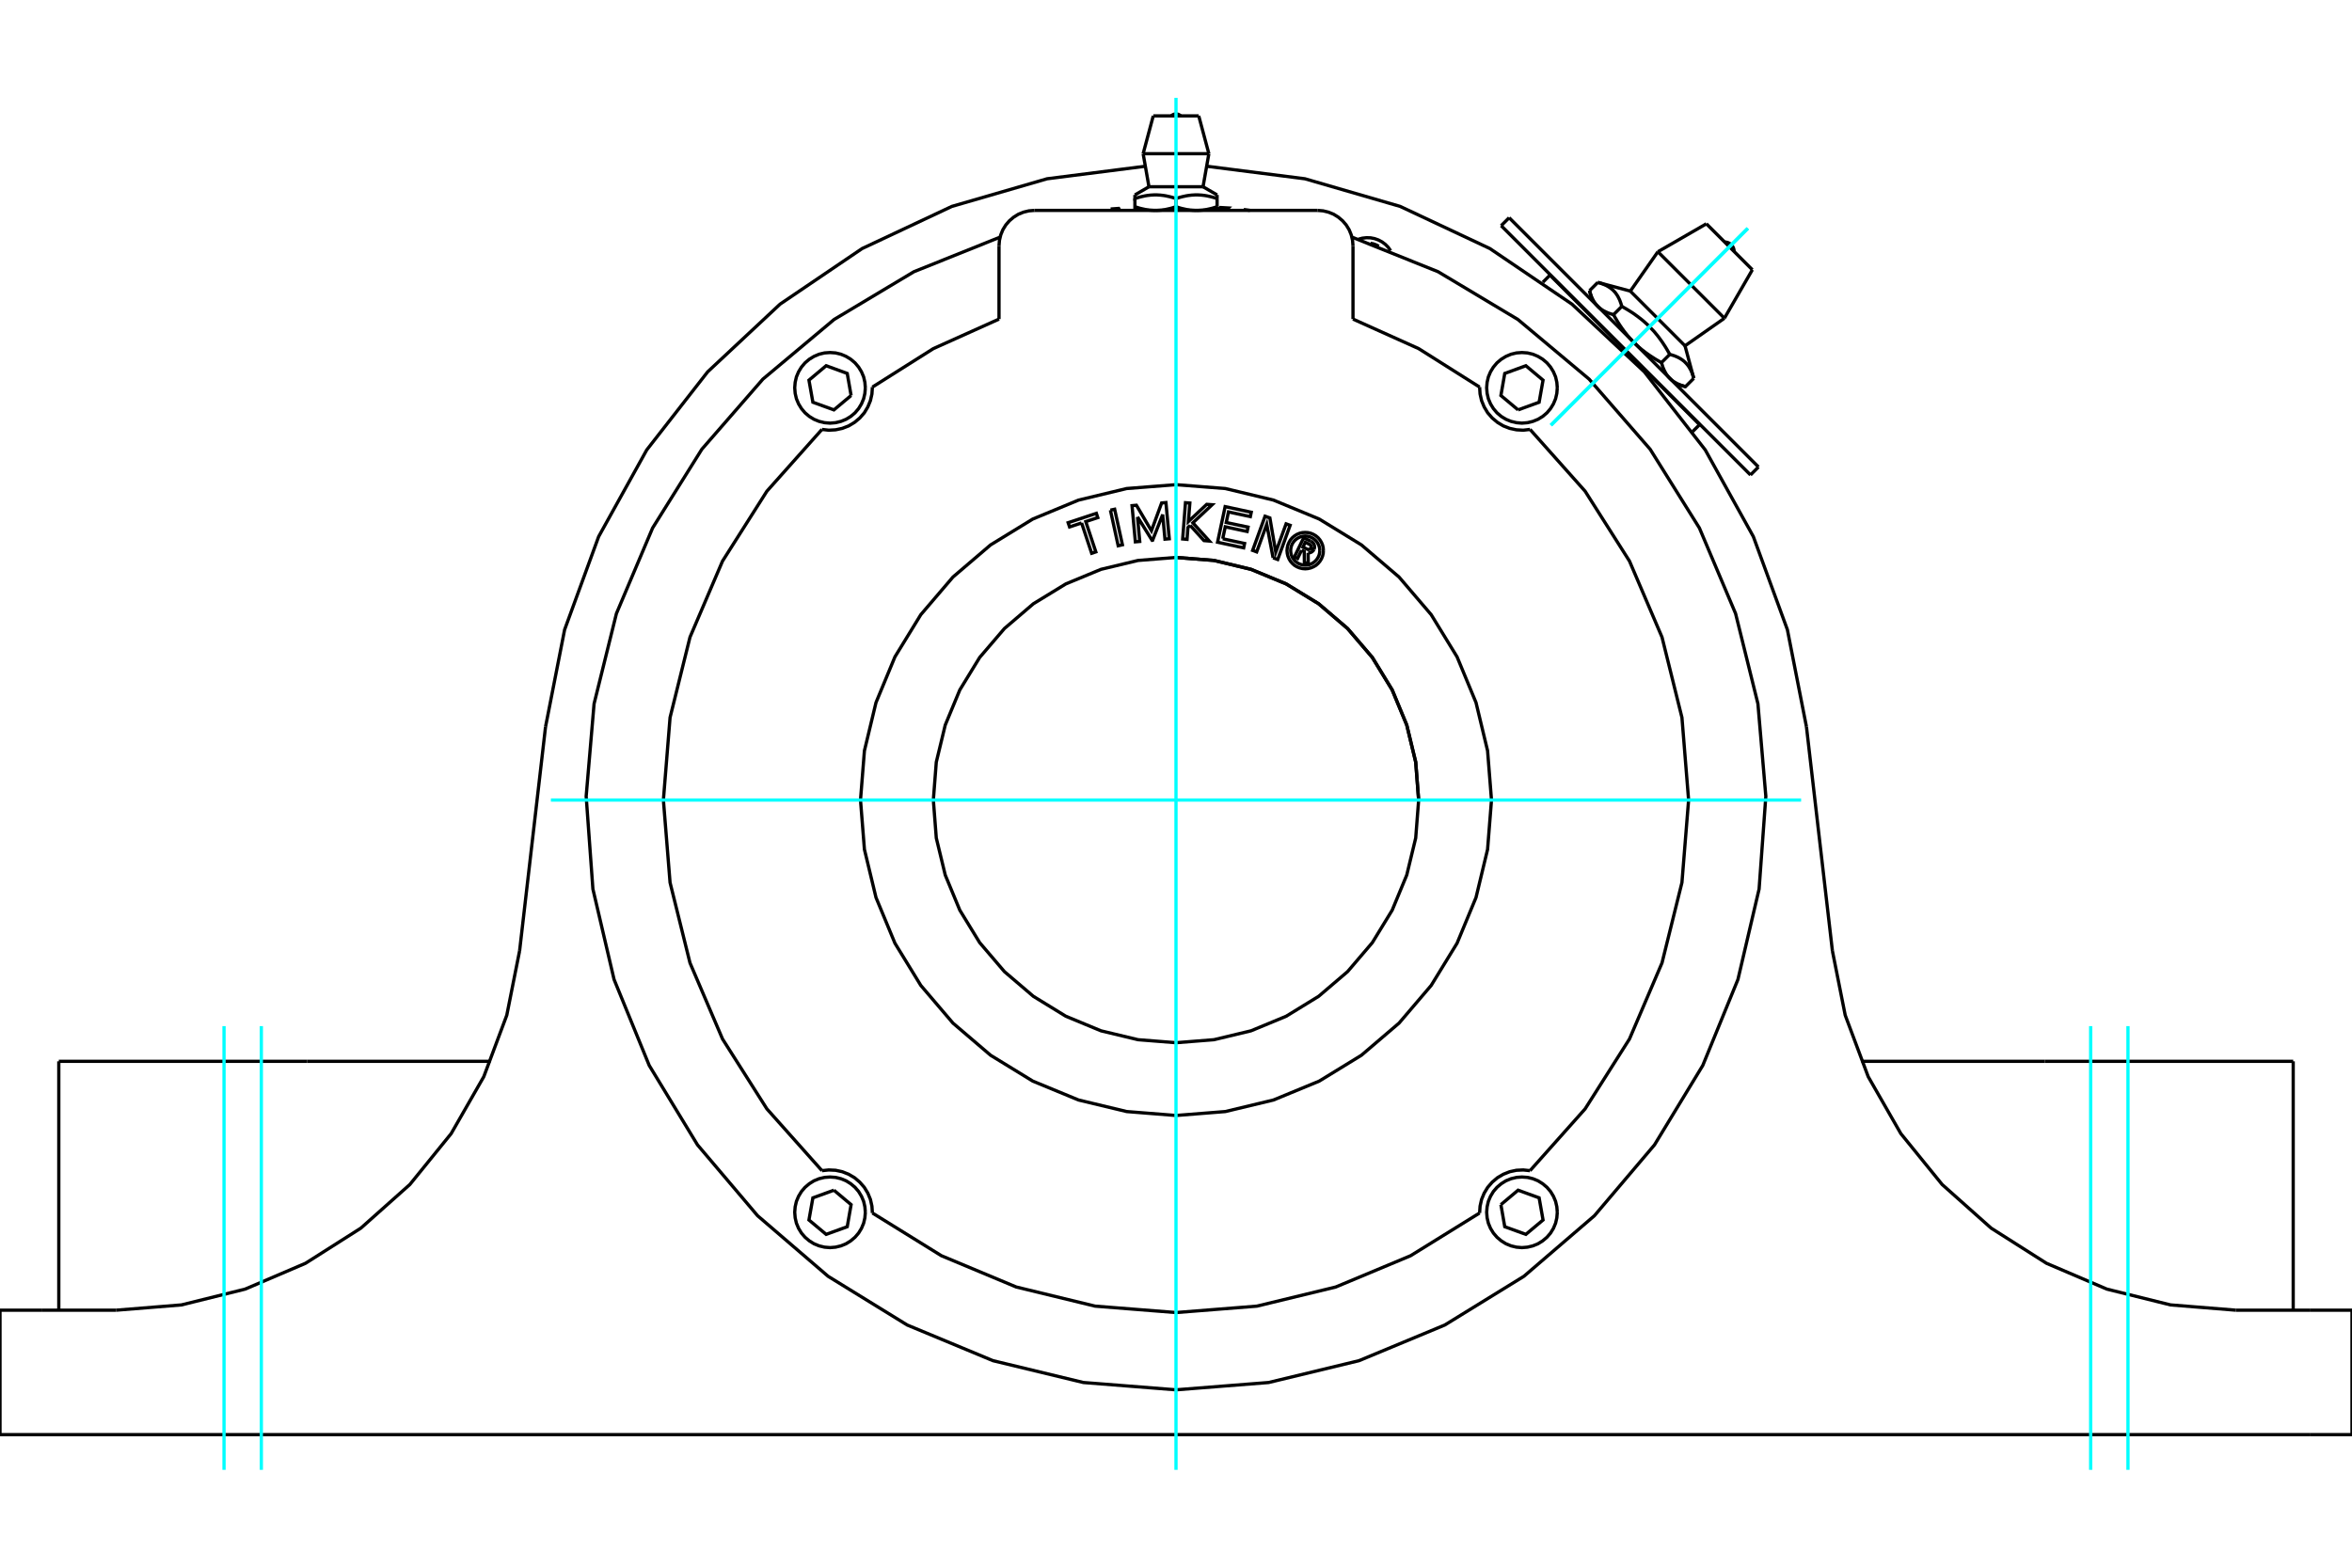 <?xml version="1.0" standalone="no"?>
<!DOCTYPE svg PUBLIC "-//W3C//DTD SVG 1.1//EN"
	"http://www.w3.org/Graphics/SVG/1.1/DTD/svg11.dtd">
<svg xmlns="http://www.w3.org/2000/svg" height="100%" width="100%" viewBox="0 0 36000 24000">
	<rect x="-1800" y="-1200" width="39600" height="26400" style="fill:#FFF"/>
	<g style="fill:none; fill-rule:evenodd" transform="matrix(1 0 0 1 0 0)">
		<g style="fill:none; stroke:#000; stroke-width:50; shape-rendering:geometricPrecision">
			<polyline points="21105,3770 21064,3749 21021,3733 20976,3724"/>
			<line x1="23724" y1="4212" x2="26014" y2="6501"/>
			<polyline points="19061,3221 19062,3211 19132,3221"/>
			<polyline points="17025,3221 17024,3198 17123,3191 17140,3221"/>
			<polyline points="18634,3221 18679,3177 18802,3184 18764,3221"/>
			<polyline points="21285,3838 21249,3787 21205,3742 21155,3704 21099,3674 21040,3653 20979,3641 20916,3639 20853,3646 20793,3662"/>
			<line x1="35100" y1="16248" x2="31300" y2="16248"/>
			<line x1="4700" y1="16248" x2="900" y2="16248"/>
			<line x1="7509" y1="16248" x2="4700" y2="16248"/>
			<line x1="31300" y1="16248" x2="28491" y2="16248"/>
			<polyline points="28047,14557 28243,15542 28595,16483 29094,17354 29727,18134 30477,18802 31324,19340 32247,19735 33222,19977 34223,20058"/>
			<polyline points="1777,20058 2778,19977 3753,19735 4676,19340 5523,18802 6273,18134 6906,17354 7405,16483 7757,15542 7953,14557"/>
			<line x1="635" y1="20058" x2="0" y2="20058"/>
			<line x1="1777" y1="20058" x2="635" y2="20058"/>
			<polyline points="36000,21963 36000,20058 35365,20058"/>
			<line x1="35365" y1="21963" x2="36000" y2="21963"/>
			<line x1="0" y1="21963" x2="0" y2="20058"/>
			<polyline points="0,21963 635,21963 35365,21963"/>
			<line x1="35365" y1="20058" x2="34223" y2="20058"/>
			<line x1="27650" y1="11128" x2="28047" y2="14557"/>
			<line x1="7953" y1="14557" x2="8350" y2="11128"/>
			<polyline points="17531,2545 16026,2737 14569,3160 13196,3805 11940,4656 10832,5692 9899,6888 9163,8215 8642,9640 8350,11128"/>
			<polyline points="27650,11128 27358,9640 26837,8215 26101,6888 25168,5692 24060,4656 22804,3805 21431,3160 19974,2737 18469,2545"/>
			<polyline points="21714,12248 21669,11667 21532,11100 21309,10562 21005,10065 20626,9622 20183,9243 19686,8939 19148,8716 18581,8580 18000,8534"/>
			<polyline points="23236,6275 23558,6158 23618,5820 23355,5599 23032,5717 22973,6055 23236,6275"/>
			<polyline points="23836,5937 23829,5853 23810,5770 23777,5692 23733,5620 23678,5555 23613,5500 23541,5456 23463,5423 23380,5403 23295,5397 23211,5403 23128,5423 23050,5456 22978,5500 22913,5555 22858,5620 22814,5692 22781,5770 22762,5853 22755,5937 22762,6022 22781,6104 22814,6183 22858,6255 22913,6320 22978,6375 23050,6419 23128,6451 23211,6471 23295,6478 23380,6471 23463,6451 23541,6419 23613,6375 23678,6320 23733,6255 23777,6183 23810,6104 23829,6022 23836,5937"/>
			<polyline points="12764,18221 12442,18338 12382,18677 12645,18897 12968,18780 13027,18442 12764,18221"/>
			<polyline points="13245,18559 13238,18475 13219,18392 13186,18314 13142,18241 13087,18177 13022,18122 12950,18077 12872,18045 12789,18025 12705,18019 12620,18025 12537,18045 12459,18077 12387,18122 12322,18177 12267,18241 12223,18314 12190,18392 12171,18475 12164,18559 12171,18644 12190,18726 12223,18805 12267,18877 12322,18941 12387,18996 12459,19041 12537,19073 12620,19093 12705,19100 12789,19093 12872,19073 12950,19041 13022,18996 13087,18941 13142,18877 13186,18805 13219,18726 13238,18644 13245,18559"/>
			<polyline points="22973,18442 23032,18780 23355,18897 23618,18677 23558,18338 23236,18221 22973,18442"/>
			<polyline points="23836,18559 23829,18475 23810,18392 23777,18314 23733,18241 23678,18177 23613,18122 23541,18077 23463,18045 23380,18025 23295,18019 23211,18025 23128,18045 23050,18077 22978,18122 22913,18177 22858,18241 22814,18314 22781,18392 22762,18475 22755,18559 22762,18644 22781,18726 22814,18805 22858,18877 22913,18941 22978,18996 23050,19041 23128,19073 23211,19093 23295,19100 23380,19093 23463,19073 23541,19041 23613,18996 23678,18941 23733,18877 23777,18805 23810,18726 23829,18644 23836,18559"/>
			<polyline points="13027,6055 12968,5717 12645,5599 12382,5820 12442,6158 12764,6275 13027,6055"/>
			<polyline points="13245,5937 13238,5853 13219,5770 13186,5692 13142,5620 13087,5555 13022,5500 12950,5456 12872,5423 12789,5403 12705,5397 12620,5403 12537,5423 12459,5456 12387,5500 12322,5555 12267,5620 12223,5692 12190,5770 12171,5853 12164,5937 12171,6022 12190,6104 12223,6183 12267,6255 12322,6320 12387,6375 12459,6419 12537,6451 12620,6471 12705,6478 12789,6471 12872,6451 12950,6419 13022,6375 13087,6320 13142,6255 13186,6183 13219,6104 13238,6022 13245,5937"/>
			<polyline points="18314,3221 18306,3221 18297,3221 18288,3221 18280,3220 18271,3220 18263,3219 18254,3219 18245,3218 18237,3217 18228,3217 18220,3216 18211,3215 18202,3213 18194,3212 18185,3211 18176,3210 18167,3208 18158,3207 18150,3205 18141,3203 18132,3201 18123,3199 18114,3197 18105,3195 18096,3193 18086,3191 18077,3188 18068,3186 18058,3183 18049,3180 18039,3177 18030,3174 18020,3171 18010,3168 18000,3165"/>
			<polyline points="18629,3165 18619,3168 18609,3171 18599,3174 18589,3177 18580,3180 18570,3183 18561,3186 18552,3188 18542,3191 18533,3193 18524,3195 18515,3197 18506,3199 18497,3201 18488,3203 18479,3205 18470,3207 18461,3208 18453,3210 18444,3211 18435,3212 18426,3213 18418,3215 18409,3216 18400,3217 18392,3217 18383,3218 18375,3219 18366,3219 18357,3220 18349,3220 18340,3221 18332,3221 18323,3221 18314,3221"/>
			<line x1="18629" y1="3165" x2="18629" y2="3040"/>
			<polyline points="18000,3040 18020,3033 18040,3027 18060,3021 18079,3016 18098,3011 18116,3007 18135,3003 18152,2999 18170,2996 18188,2993 18205,2991 18222,2989 18239,2987 18256,2986 18273,2985 18289,2984 18306,2984 18323,2984 18339,2984 18356,2985 18373,2986 18390,2987 18407,2989 18424,2991 18441,2993 18458,2996 18476,2999 18494,3003 18512,3007 18531,3011 18549,3016 18569,3021 18588,3027 18608,3033 18629,3040"/>
			<line x1="18000" y1="3040" x2="18000" y2="3165"/>
			<polyline points="17586,2859 18000,2859 18414,2859"/>
			<line x1="18629" y1="3040" x2="18629" y2="2984"/>
			<polyline points="17371,2984 17371,3040 17392,3033 17412,3027 17431,3021 17451,3016 17469,3011 17488,3007 17506,3003 17524,2999 17542,2996 17559,2993 17576,2991 17593,2989 17610,2987 17627,2986 17644,2985 17661,2984 17677,2984 17694,2984 17711,2984 17727,2985 17744,2986 17761,2987 17778,2989 17795,2991 17812,2993 17830,2996 17848,2999 17865,3003 17884,3007 17902,3011 17921,3016 17940,3021 17960,3027 17980,3033 18000,3040"/>
			<line x1="18629" y1="3221" x2="18629" y2="3165"/>
			<polyline points="17686,3221 17677,3221 17668,3221 17660,3221 17651,3220 17643,3220 17634,3219 17625,3219 17617,3218 17608,3217 17600,3217 17591,3216 17582,3215 17574,3213 17565,3212 17556,3211 17547,3210 17539,3208 17530,3207 17521,3205 17512,3203 17503,3201 17494,3199 17485,3197 17476,3195 17467,3193 17458,3191 17448,3188 17439,3186 17430,3183 17420,3180 17411,3177 17401,3174 17391,3171 17381,3168 17371,3165"/>
			<polyline points="18000,3165 17990,3168 17980,3171 17970,3174 17961,3177 17951,3180 17942,3183 17932,3186 17923,3188 17914,3191 17904,3193 17895,3195 17886,3197 17877,3199 17868,3201 17859,3203 17850,3205 17842,3207 17833,3208 17824,3210 17815,3211 17806,3212 17798,3213 17789,3215 17780,3216 17772,3217 17763,3217 17755,3218 17746,3219 17737,3219 17729,3220 17720,3220 17712,3221 17703,3221 17694,3221 17686,3221"/>
			<polyline points="17371,3040 17371,3165 17371,3221"/>
			<polyline points="17497,2353 18000,2353 18503,2353"/>
			<polyline points="17652,1774 18000,1774 18348,1774"/>
			<polyline points="19922,8424 19861,8550 19812,8526 19954,8233 20063,8285"/>
			<polyline points="20111,8411 20117,8397 20120,8382 20120,8367 20118,8352 20114,8338 20107,8324 20099,8312 20088,8301 20076,8292 20063,8285"/>
			<polyline points="20111,8411 20065,8388 20067,8382 20068,8376 20068,8370 20067,8363 20066,8357 20063,8351 20059,8346 20055,8341 20050,8337 20044,8334 19979,8302 19943,8376 20010,8408 20016,8410 20022,8412 20028,8412 20034,8411 20041,8410 20046,8407 20052,8404 20057,8400 20061,8395 20064,8390 20111,8412"/>
			<polyline points="20022,8464 20038,8464 20053,8460 20068,8455 20081,8447 20093,8437 20103,8426 20111,8412"/>
			<polyline points="20022,8464 20025,8635 19965,8606 19963,8443 19922,8424"/>
			<polyline points="18715,8248 19050,8320 19036,8387 18636,8301 18752,7756 19152,7842 19138,7909 18803,7837 18769,7999 19103,8070 19089,8137 18754,8065 18715,8248"/>
			<polyline points="17411,7913 17445,8289 17378,8295 17327,7741 17394,7735 17624,8125 17780,7700 17846,7694 17897,8248 17831,8254 17796,7878 17642,8271 17634,8272 17411,7913"/>
			<polyline points="16555,8006 16371,8067 16349,8002 16781,7859 16803,7924 16619,7985 16773,8449 16709,8470 16555,8006"/>
			<polyline points="16996,7810 17061,7796 17180,8340 17115,8355 16996,7810"/>
			<polyline points="18217,8043 18183,8075 18169,8257 18102,8251 18145,7696 18212,7701 18190,7984 18470,7721 18553,7727 18258,8004 18510,8283 18428,8276 18217,8043"/>
			<polyline points="19486,8540 19389,8027 19235,8449 19173,8426 19363,7903 19437,7929 19527,8453 19685,8020 19747,8042 19557,8566 19486,8540"/>
			<polyline points="20256,8429 20253,8386 20243,8343 20226,8303 20203,8265 20175,8232 20142,8204 20104,8181 20064,8164 20021,8154 19978,8151 19934,8154 19892,8164 19851,8181 19814,8204 19781,8232 19752,8265 19730,8303 19713,8343 19703,8386 19699,8429 19703,8473 19713,8515 19730,8556 19752,8593 19781,8626 19814,8655 19851,8677 19892,8694 19934,8704 19978,8708 20021,8704 20064,8694 20104,8677 20142,8655 20175,8626 20203,8593 20226,8556 20243,8515 20253,8473 20256,8429"/>
			<polyline points="20201,8429 20198,8394 20190,8360 20176,8328 20158,8298 20135,8272 20109,8249 20079,8231 20047,8217 20013,8209 19978,8206 19943,8209 19909,8217 19877,8231 19847,8249 19820,8272 19798,8298 19779,8328 19766,8360 19758,8394 19755,8429 19758,8464 19766,8498 19779,8530 19798,8560 19820,8587 19847,8609 19877,8628 19909,8641 19943,8649 19978,8652 20013,8649 20047,8641 20079,8628 20109,8609 20135,8587 20158,8560 20176,8530 20190,8498 20198,8464 20201,8429"/>
			<polyline points="21714,12248 21669,11667 21532,11100 21309,10562 21005,10065 20626,9622 20183,9243 19686,8939 19148,8716 18581,8580 18000,8534 17419,8580 16852,8716 16314,8939 15817,9243 15374,9622 14995,10065 14691,10562 14468,11100 14331,11667 14286,12248 14331,12829 14468,13396 14691,13934 14995,14431 15374,14875 15817,15253 16314,15558 16852,15781 17419,15917 18000,15963 18581,15917 19148,15781 19686,15558 20183,15253 20626,14875 21005,14431 21309,13934 21532,13396 21669,12829 21714,12248"/>
			<polyline points="22829,12248 22769,11493 22592,10756 22302,10056 21906,9410 21414,8834 20838,8342 20192,7946 19492,7656 18755,7479 18000,7420 17245,7479 16508,7656 15808,7946 15162,8342 14586,8834 14094,9410 13698,10056 13408,10756 13231,11493 13171,12248 13231,13004 13408,13740 13698,14440 14094,15086 14586,15663 15162,16155 15808,16551 16508,16840 17245,17017 18000,17077 18755,17017 19492,16840 20192,16551 20838,16155 21414,15663 21906,15086 22302,14440 22592,13740 22769,13004 22829,12248"/>
			<polyline points="12581,6574 12685,6586 12790,6580 12892,6558 12990,6520 13080,6466 13160,6399 13229,6320 13283,6230 13323,6133 13346,6031 13353,5926"/>
			<polyline points="15291,4885 14286,5337 13353,5926"/>
			<polyline points="12581,6574 11738,7520 11059,8590 10561,9755 10256,10985 10154,12248 10256,13511 10561,14741 11059,15906 11738,16976 12581,17922"/>
			<polyline points="15308,3630 13988,4160 12767,4891 11677,5804 10743,6877 9989,8083 9435,9393 9093,10774 8972,12191 9075,13610 9399,14995 9937,16311 10676,17527 11596,18612 12675,19539 13886,20285 15199,20831 16582,21165 18000,21277 19418,21165 20801,20831 22114,20285 23325,19539 24404,18612 25324,17527 26063,16311 26601,14995 26925,13610 27028,12191 26907,10774 26565,9393 26011,8083 25257,6877 24323,5804 23233,4891 22012,4160 20692,3630"/>
			<polyline points="23419,17922 23315,17911 23210,17916 23108,17938 23010,17977 22920,18030 22840,18098 22771,18177 22717,18266 22677,18363 22654,18466 22647,18570"/>
			<polyline points="13353,18570 14409,19224 15555,19703 16762,19996 18000,20094 19238,19996 20445,19703 21591,19224 22647,18570"/>
			<polyline points="13353,18570 13346,18466 13323,18363 13283,18266 13229,18177 13160,18098 13080,18030 12990,17977 12892,17938 12790,17916 12685,17911 12581,17922"/>
			<polyline points="23419,17922 24262,16976 24941,15906 25439,14741 25744,13511 25846,12248 25744,10985 25439,9755 24941,8590 24262,7520 23419,6574"/>
			<polyline points="22647,5926 22654,6031 22677,6133 22717,6230 22771,6320 22840,6399 22920,6466 23010,6520 23108,6558 23210,6580 23315,6586 23419,6574"/>
			<line x1="15833" y1="3221" x2="20167" y2="3221"/>
			<polyline points="15833,3221 15748,3228 15666,3248 15587,3280 15515,3325 15450,3380 15395,3444 15350,3517 15318,3595 15298,3678 15291,3763"/>
			<line x1="15291" y1="4885" x2="15291" y2="3763"/>
			<polyline points="20709,3763 20702,3678 20682,3595 20650,3517 20605,3444 20550,3380 20485,3325 20413,3280 20334,3248 20252,3228 20167,3221"/>
			<line x1="20709" y1="3763" x2="20709" y2="4885"/>
			<polyline points="22647,5926 21714,5337 20709,4885"/>
			<line x1="23099" y1="3333" x2="26915" y2="7149"/>
			<line x1="26793" y1="7271" x2="22977" y2="3455"/>
			<polyline points="24456,4690 24452,4685 24447,4680 24442,4675 24438,4670 24433,4665 24429,4659 24424,4654 24420,4648 24416,4643 24412,4637 24408,4631 24404,4625 24400,4619 24396,4613 24392,4606 24388,4600 24385,4593 24381,4587 24378,4580 24374,4573 24371,4566 24368,4559 24364,4551 24361,4544 24358,4536 24355,4528 24352,4520 24349,4512 24346,4504 24343,4495 24340,4487 24337,4478 24335,4469 24332,4459 24330,4450"/>
			<polyline points="24697,4817 24687,4815 24678,4812 24669,4809 24660,4806 24651,4804 24643,4801 24635,4798 24626,4795 24618,4792 24611,4789 24603,4786 24595,4782 24588,4779 24581,4776 24574,4772 24567,4769 24560,4765 24553,4762 24547,4758 24540,4755 24534,4751 24528,4747 24522,4743 24516,4739 24510,4735 24504,4731 24498,4727 24493,4722 24487,4718 24482,4714 24477,4709 24471,4705 24466,4700 24461,4695 24456,4690"/>
			<line x1="24697" y1="4817" x2="24823" y2="4691"/>
			<polyline points="24456,4323 24475,4329 24493,4334 24510,4340 24526,4346 24542,4352 24557,4358 24572,4365 24586,4371 24600,4379 24613,4386 24625,4394 24637,4401 24649,4410 24660,4418 24671,4427 24682,4436 24692,4445 24701,4455 24711,4465 24720,4476 24729,4486 24737,4498 24745,4509 24753,4521 24761,4534 24768,4547 24775,4561 24782,4575 24789,4589 24795,4604 24801,4620 24807,4637 24813,4654 24818,4672 24823,4691"/>
			<line x1="24456" y1="4323" x2="24330" y2="4450"/>
			<line x1="24954" y1="4457" x2="25791" y2="5294"/>
			<polyline points="24823,4691 24854,4708 24884,4725 24912,4742 24940,4759 24967,4776 24993,4793 25018,4810 25042,4828 25066,4845 25089,4863 25112,4880 25134,4898 25156,4916 25177,4935 25197,4953 25218,4972 25238,4991 25257,5011 25276,5031 25295,5051 25314,5071 25332,5092 25350,5114 25368,5136 25386,5159 25403,5182 25420,5206 25438,5230 25455,5256 25472,5282 25489,5308 25506,5336 25523,5365 25540,5394 25558,5425 25576,5430 25594,5436 25611,5441 25628,5447 25644,5453 25659,5460 25674,5466 25688,5473 25701,5480 25714,5487 25727,5495 25739,5503 25751,5511 25762,5520 25773,5528 25783,5537 25793,5547 25803,5557 25812,5567 25821,5577 25830,5588 25839,5599 25847,5611 25855,5623 25862,5636 25870,5649 25877,5662 25884,5676 25890,5691 25897,5706 25903,5722 25909,5738 25914,5755 25920,5773 25925,5792"/>
			<polyline points="25007,5241 24997,5231 24988,5221 24978,5211 24969,5201 24959,5191 24950,5181 24941,5171 24932,5160 24923,5150 24913,5139 24904,5128 24896,5117 24887,5106 24878,5095 24869,5083 24860,5072 24851,5060 24843,5048 24834,5036 24825,5024 24817,5012 24808,4999 24799,4986 24791,4974 24782,4960 24774,4947 24765,4934 24757,4920 24748,4906 24740,4892 24731,4877 24722,4863 24714,4848 24705,4833 24697,4817"/>
			<polyline points="25925,5792 25798,5919 25789,5916 25780,5913 25771,5911 25762,5908 25753,5905 25744,5902 25736,5899 25728,5896 25720,5893 25712,5890 25704,5887 25697,5884 25690,5881 25682,5877 25675,5874 25668,5871 25661,5867 25655,5863 25648,5860 25642,5856 25635,5852 25629,5848 25623,5845 25617,5841 25611,5837 25605,5832 25600,5828 25594,5824 25589,5820 25583,5815 25578,5811 25573,5806 25568,5801 25563,5797 25558,5792 25553,5787 25548,5782 25544,5777 25539,5772 25535,5766 25530,5761 25526,5756 25522,5750 25517,5744 25513,5739 25509,5733 25505,5727 25501,5721 25497,5714 25494,5708 25490,5702 25486,5695 25483,5688 25479,5682 25476,5675 25472,5667 25469,5660 25466,5653 25463,5645 25459,5638 25456,5630 25453,5622 25450,5614 25447,5605 25445,5597 25442,5588 25439,5579 25436,5570 25434,5561 25431,5551"/>
			<polyline points="25558,5425 25431,5551 25416,5543 25400,5534 25386,5526 25371,5517 25356,5509 25342,5500 25328,5492 25315,5483 25301,5474 25288,5466 25275,5457 25262,5449 25249,5440 25237,5432 25224,5423 25212,5414 25200,5406 25188,5397 25176,5388 25165,5379 25154,5370 25142,5362 25131,5353 25120,5344 25109,5335 25099,5326 25088,5317 25078,5307 25067,5298 25057,5289 25047,5279 25037,5270 25027,5260 25017,5251 25007,5241"/>
			<line x1="25376" y1="3854" x2="26394" y2="4872"/>
			<line x1="26118" y1="3426" x2="26822" y2="4130"/>
			<line x1="25908" y1="6607" x2="26014" y2="6501"/>
			<line x1="23724" y1="4212" x2="23615" y2="4321"/>
			<line x1="35100" y1="20058" x2="35100" y2="16248"/>
			<line x1="900" y1="16248" x2="900" y2="20058"/>
			<polyline points="18072,1774 18060,1764 18046,1755 18031,1749 18016,1745 18000,1744 17984,1745 17969,1749 17954,1755 17940,1764 17928,1774"/>
			<line x1="17586" y1="2859" x2="17371" y2="2984"/>
			<line x1="18629" y1="2984" x2="18414" y2="2859"/>
			<line x1="17497" y1="2353" x2="17586" y2="2859"/>
			<line x1="18414" y1="2859" x2="18503" y2="2353"/>
			<line x1="17652" y1="1774" x2="17497" y2="2353"/>
			<line x1="18503" y1="2353" x2="18348" y2="1774"/>
			<line x1="26793" y1="7271" x2="26915" y2="7149"/>
			<line x1="23099" y1="3333" x2="22977" y2="3455"/>
			<polyline points="26543,3851 26541,3828 26536,3806 26527,3784 26516,3765 26501,3748 26483,3733 26464,3721 26443,3712 26420,3707 26397,3705"/>
			<line x1="24954" y1="4457" x2="24456" y2="4323"/>
			<line x1="25925" y1="5792" x2="25791" y2="5294"/>
			<line x1="24330" y1="4450" x2="24370" y2="4603"/>
			<line x1="25646" y1="5878" x2="25798" y2="5919"/>
			<line x1="24266" y1="4744" x2="24261" y2="4749"/>
			<line x1="25499" y1="5987" x2="25504" y2="5982"/>
			<line x1="25376" y1="3854" x2="24954" y2="4457"/>
			<line x1="25791" y1="5294" x2="26394" y2="4872"/>
			<line x1="26118" y1="3426" x2="25376" y2="3854"/>
			<line x1="26394" y1="4872" x2="26822" y2="4130"/>
		</g>
		<g style="fill:none; stroke:#0FF; stroke-width:50; shape-rendering:geometricPrecision">
			<line x1="18000" y1="22502" x2="18000" y2="1498"/>
			<line x1="3429" y1="22502" x2="3429" y2="15709"/>
			<line x1="32571" y1="22502" x2="32571" y2="15709"/>
			<line x1="4000" y1="22502" x2="4000" y2="15709"/>
			<line x1="32000" y1="22502" x2="32000" y2="15709"/>
			<line x1="8432" y1="12248" x2="27568" y2="12248"/>
			<line x1="23738" y1="6510" x2="26752" y2="3496"/>
			<line x1="23738" y1="6510" x2="26752" y2="3496"/>
		</g>
	</g>
</svg>
